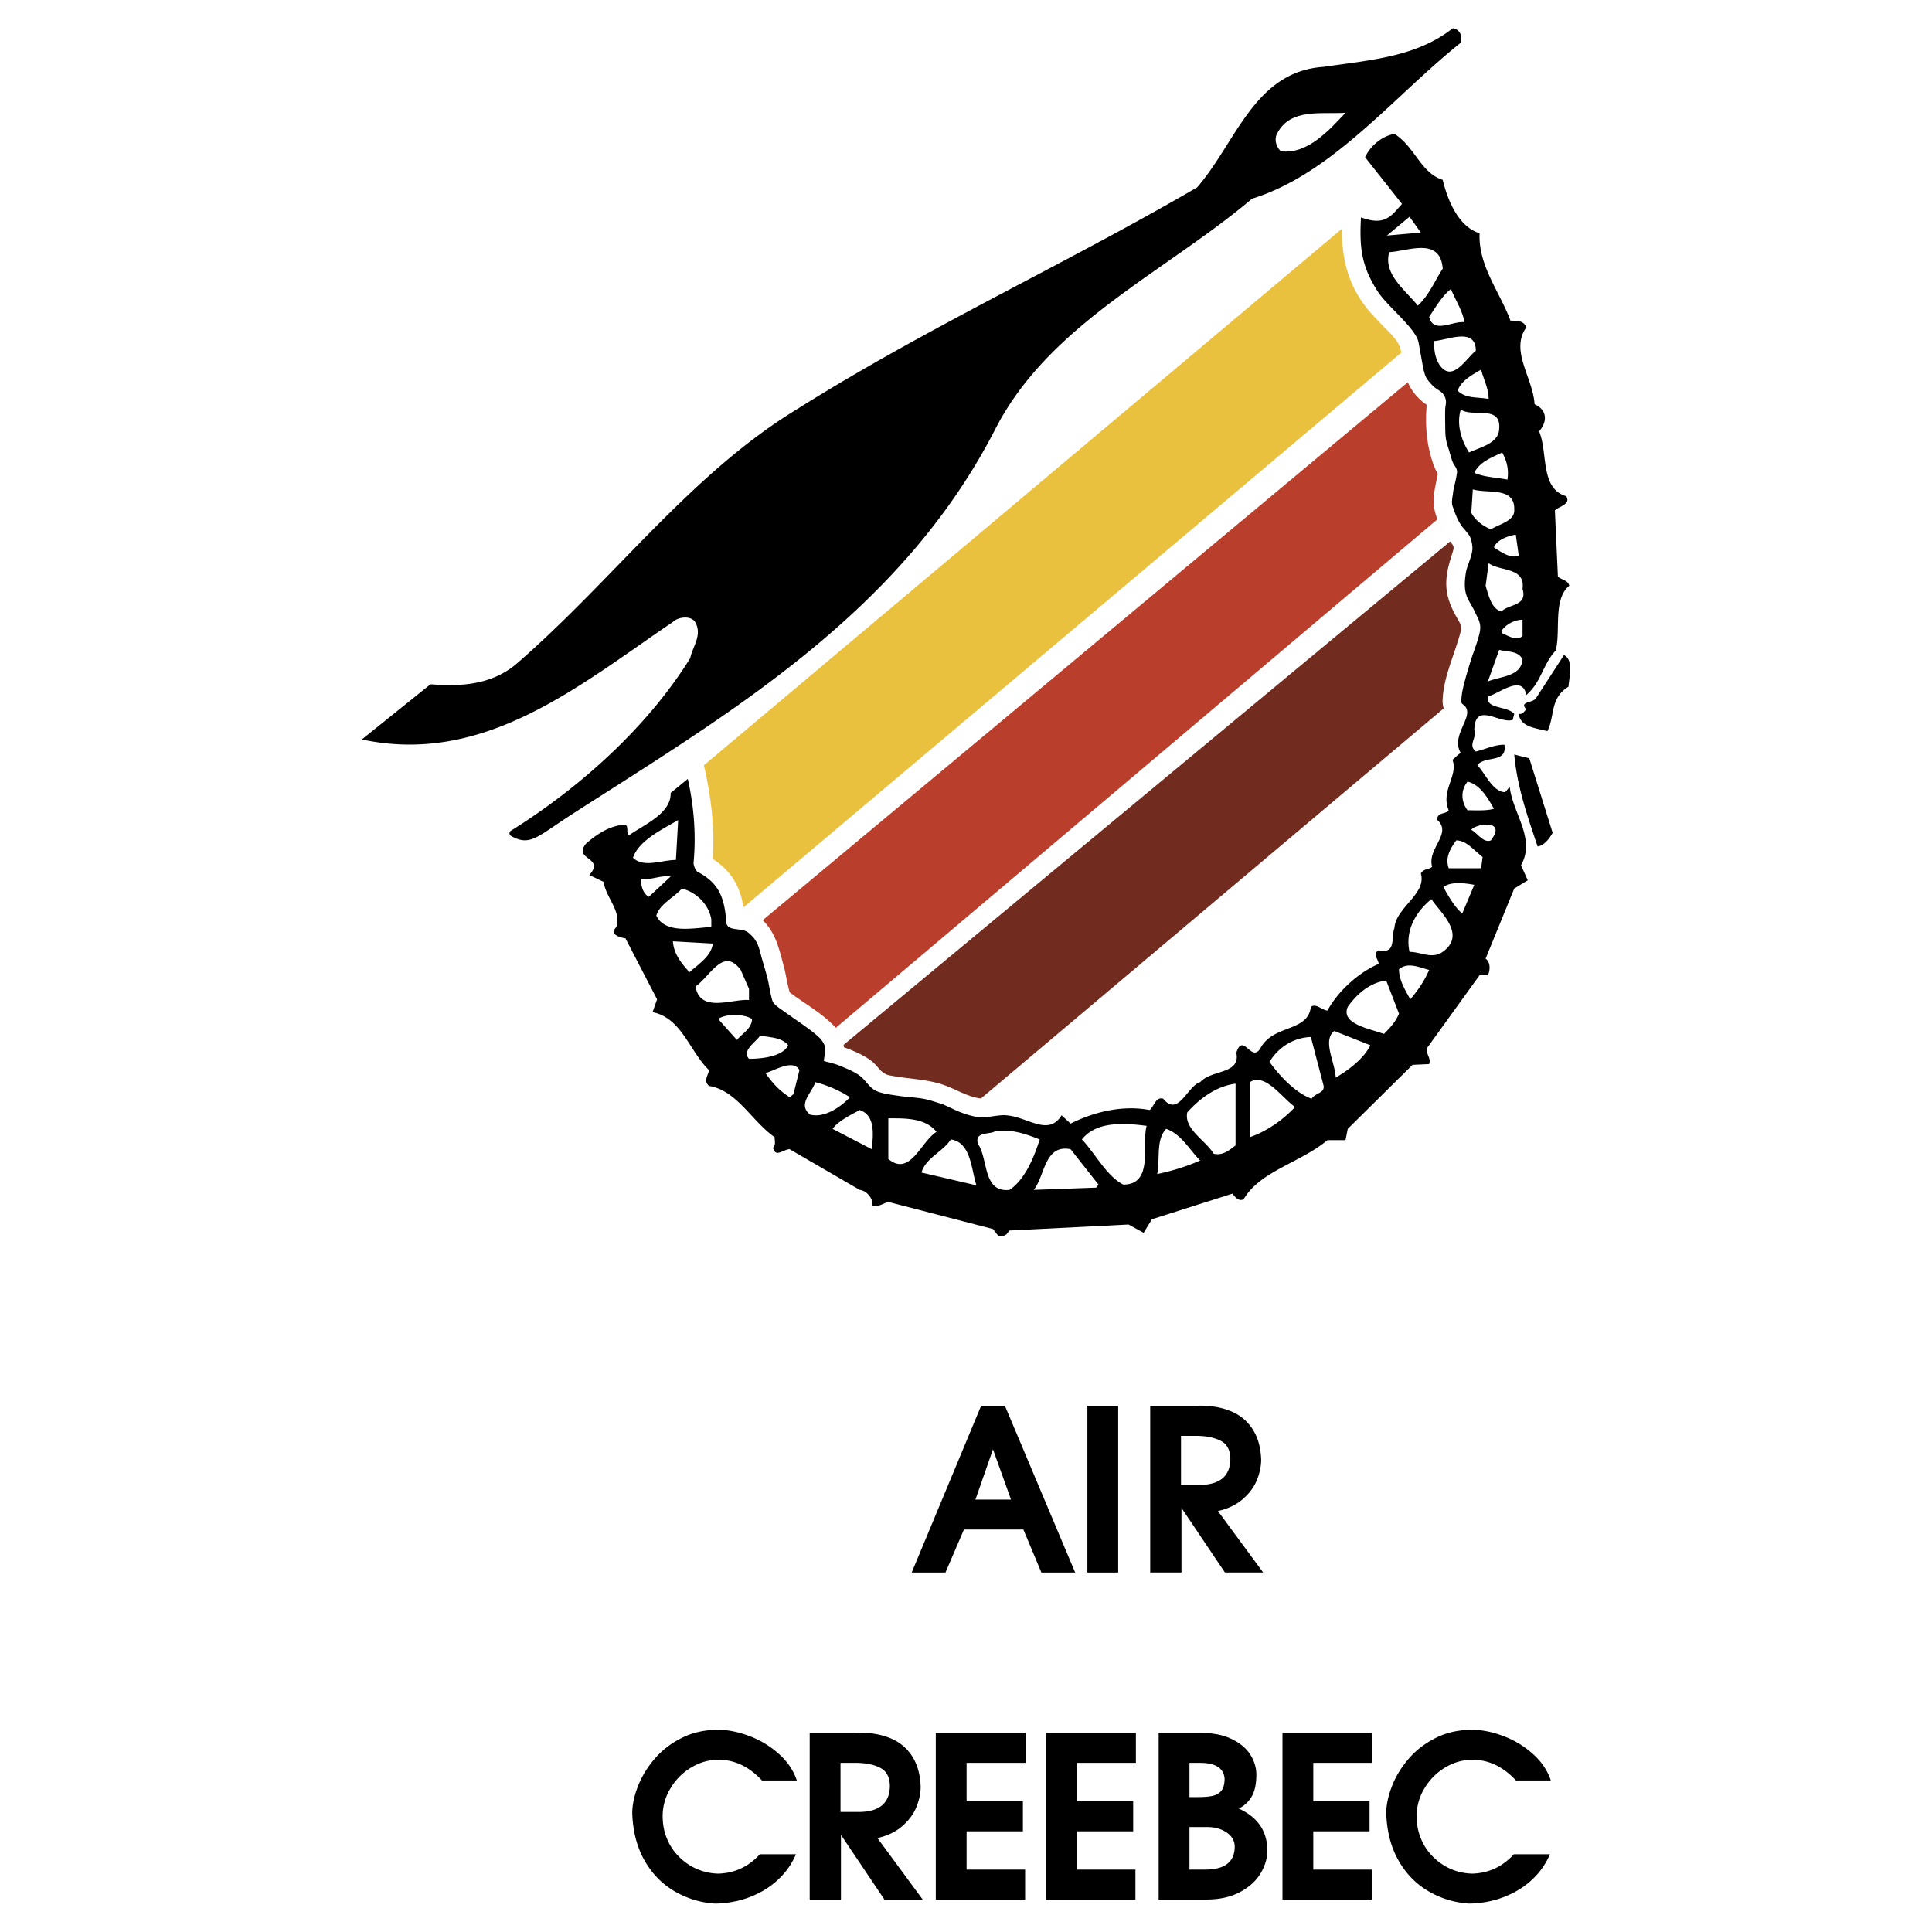 <svg xmlns="http://www.w3.org/2000/svg" width="2500" height="2500" viewBox="0 0 192.756 192.756"><path fill="#fff" d="M0 192.756h192.756V0H0v192.756z"/><path d="M145.74 3.663v.601c-6.613 5.26-12.775 13.076-20.816 15.556-8.717 7.364-20.25 12.511-25.625 22.995-9.476 18.483-26.865 28.532-42.21 38.412-3.535 2.275-4.199 3.249-6.103 2.175a.302.302 0 0 1 0-.526c6.81-4.253 13.595-10.303 17.879-17.217.225-1.127 1.202-2.254.526-3.531-.376-.752-1.729-.602-2.255-.076-9.318 6.313-18.786 14.353-31.035 11.723l6.849-5.503c2.013.125 5.744.419 8.631-2.086 9.629-8.356 17.284-18.861 27.88-25.324 13-8.191 26.826-14.504 39.979-22.169 3.906-4.509 5.711-11.572 12.623-12.023 4.586-.676 9.244-.977 12.852-3.833.374-.076.899.45.825.826zM97.881 140.27h2.385l7.004 16.621h-3.37l-1.797-4.29h-5.931l-1.842 4.29h-3.369l6.92-16.621zm1.189 4.33l-1.752 5.014h3.549L99.07 144.6zm9.418-4.33h3.074v16.621h-3.074V140.27zm10.715 0c.053 0 .146-.004.273-.013.127-.007.225-.011.285-.011 1.168 0 2.197.191 3.096.573s1.605.977 2.123 1.782c.52.808.801 1.812.846 3.013 0 .659-.139 1.337-.416 2.029-.275.696-.742 1.329-1.393 1.901-.65.577-1.486.981-2.504 1.213l4.514 6.133h-3.816l-4.336-6.45v6.45h-3.119v-16.62h4.447zm-1.373 2.986v4.897h1.977c1.965-.053 2.945-.934 2.945-2.632-.018-.84-.32-1.419-.908-1.741-.592-.326-1.375-.498-2.352-.524h-1.662zM63.08 180.914c0-.824.188-1.718.566-2.692.374-.969.932-1.883 1.666-2.743.733-.857 1.639-1.553 2.714-2.089 1.074-.536 2.28-.806 3.609-.806.988 0 2.029.206 3.126.622a9.227 9.227 0 0 1 2.942 1.778c.865.771 1.463 1.654 1.797 2.653h-3.482c-1.276-1.377-2.721-2.065-4.335-2.065-.966 0-1.883.262-2.74.782a5.969 5.969 0 0 0-2.059 2.086 5.31 5.31 0 0 0-.771 2.744c0 .838.149 1.608.453 2.312a5.464 5.464 0 0 0 1.254 1.827c.531.513 1.131.91 1.793 1.183a5.617 5.617 0 0 0 2.07.427c1.621-.049 2.999-.692 4.13-1.932h3.597a7.25 7.25 0 0 1-1.527 2.284 8.17 8.17 0 0 1-2.089 1.542 9.591 9.591 0 0 1-2.291.839c-.768.168-1.494.254-2.179.254a9.077 9.077 0 0 1-4.088-1.265c-1.236-.734-2.22-1.763-2.961-3.085-.738-1.32-1.135-2.874-1.195-4.656zm22.152-8.018c.052 0 .146-.004.273-.012a4.83 4.83 0 0 1 .284-.011c1.168 0 2.198.191 3.096.573a4.6 4.6 0 0 1 2.123 1.781c.52.809.801 1.812.846 3.014 0 .659-.138 1.337-.415 2.028-.278.697-.742 1.33-1.393 1.902-.651.577-1.487.981-2.505 1.213l4.515 6.133h-3.818l-4.336-6.45v6.45h-3.118v-16.622h4.448v.001zm-1.374 2.986v4.897h1.976c1.966-.052 2.947-.932 2.947-2.631-.019-.839-.322-1.42-.91-1.741-.592-.326-1.374-.498-2.351-.525h-1.662zm9.505-2.986h8.958v2.986h-5.884v3.843h5.617v2.986h-5.617v3.819h5.839v2.987h-8.913v-16.621zm11.006 0h8.959v2.986h-5.885v3.843h5.615v2.986h-5.615v3.819h5.84v2.987h-8.914v-16.621zm11.231 0h4.223c1.207 0 2.229.202 3.066.609.836.405 1.457.925 1.857 1.562.4.636.6 1.298.6 1.987 0 .913-.15 1.633-.449 2.163a3.035 3.035 0 0 1-1.305 1.225c1.898.86 2.85 2.261 2.85 4.2 0 .757-.225 1.51-.67 2.262-.449.752-1.135 1.374-2.059 1.872-.926.493-2.053.741-3.377.741H115.6v-16.621zm3.074 2.986v3.415h.873c.588 0 1.07-.041 1.439-.124.375-.082.668-.258.877-.523.209-.267.314-.666.314-1.198-.086-1.044-.906-1.569-2.451-1.569h-1.052v-.001zm0 6.402v4.246h1.568c1.965 0 2.947-.772 2.947-2.314-.023-.588-.297-1.056-.828-1.403-.529-.353-1.172-.528-1.939-.528h-1.748v-.001zm9.279-9.388h8.959v2.986h-5.885v3.843h5.615v2.986h-5.615v3.819h5.84v2.987h-8.914v-16.621zm10.354 8.018c0-.824.186-1.718.564-2.692.373-.969.932-1.883 1.666-2.743.734-.857 1.641-1.553 2.715-2.089 1.072-.536 2.279-.806 3.607-.806.988 0 2.029.206 3.127.622a9.233 9.233 0 0 1 2.941 1.778c.865.771 1.465 1.654 1.797 2.653h-3.48c-1.277-1.377-2.723-2.065-4.336-2.065-.965 0-1.883.262-2.74.782a5.96 5.96 0 0 0-2.059 2.086 5.31 5.31 0 0 0-.771 2.744c0 .838.15 1.608.453 2.312a5.464 5.464 0 0 0 1.254 1.827c.531.513 1.129.91 1.793 1.183a5.617 5.617 0 0 0 2.07.427c1.621-.049 2.998-.692 4.129-1.932h3.598a7.233 7.233 0 0 1-1.527 2.284 8.148 8.148 0 0 1-2.088 1.542 9.638 9.638 0 0 1-2.291.839 10.22 10.22 0 0 1-2.18.254c-1.49-.104-2.854-.526-4.088-1.265-1.236-.734-2.221-1.763-2.961-3.085-.738-1.32-1.135-2.874-1.193-4.656z" fill-rule="evenodd" clip-rule="evenodd"/><path d="M134.242 11.253c-1.502 1.578-3.758 4.208-6.463 3.832-.525-.526-.676-1.277-.301-1.878 1.354-2.405 4.286-1.804 6.764-1.954z" fill-rule="evenodd" clip-rule="evenodd" fill="#fff"/><path d="M99.826 111.274c2.365-.218 4.658 2.329 6.086 0l.902.826c2.254-1.128 5.109-1.878 7.891-1.353.449-.376.6-1.353 1.352-1.128 1.504 1.879 2.404-1.276 3.682-1.653 1.127-1.276 4.059-.751 3.607-2.931.678-2.104 1.504 1.053 2.404-.45 1.277-2.404 4.734-1.579 5.035-4.133.527-.376 1.053.3 1.654.375 1.051-1.954 3.156-3.832 5.109-4.659 0-.451-.676-.977 0-1.353 1.805.376 1.203-1.202 1.578-2.254.15-2.029 3.232-3.382 2.631-5.411.301-.526.826-.375 1.127-.676-.525-1.804 2.029-3.306.525-4.659-.076-.826.826-.526 1.127-.977-.826-1.954.979-3.458.377-5.035.301-.225.525-.526.826-.676-1.117-1.907 1.721-3.87.17-4.887-.158-.103-.109-.358-.1-.537.021-.412.102-.822.197-1.223.189-.79.424-1.569.66-2.347.281-.92.652-1.812.895-2.743.09-.353.164-.732.098-1.091-.082-.457-.336-.866-.527-1.289-.283-.624-.736-1.184-.893-1.851-.15-.633-.096-1.307 0-1.95.094-.638.402-1.226.561-1.851.062-.248.117-.505.1-.76a3.127 3.127 0 0 0-.232-1.025c-.117-.275-.352-.485-.541-.746-.688-.695-1.002-1.796-1.186-2.277-.164-.427-.023-.913.027-1.363.062-.562.25-1.105.34-1.665.035-.211.09-.437.035-.645-.074-.284-.301-.509-.408-.781-.143-.353-.234-.723-.34-1.088-.121-.416-.277-.827-.34-1.256-.074-.505-.057-1.021-.068-1.529-.01-.465-.014-.929 0-1.393.01-.296.111-.592.068-.884a1.352 1.352 0 0 0-.307-.679c-.244-.28-.611-.426-.883-.68a4.386 4.386 0 0 1-.713-.815c-.16-.247-.227-.544-.338-.923-.162-.892-.318-1.786-.484-2.677-.26-1.408-3.096-3.587-4.053-5.063-1.668-2.575-1.852-4.432-1.693-7.418 1.471.513 2.439.533 3.492-.669l.602-.676-3.682-4.66c.525-1.127 1.652-2.104 2.93-2.33 2.029 1.277 2.631 3.908 4.811 4.584.451 1.879 1.502 4.659 3.682 5.335-.15 3.231 2.029 5.862 3.08 8.717.676 0 1.354 0 1.578.677-1.652 2.329.676 5.035.828 7.665 1.201.526 1.352 1.653.451 2.705.9 2.104.074 5.711 2.705 6.463.525.826-.828 1.052-1.129 1.428l.301 6.613c.377.3 1.053.375 1.127.901-1.652 1.353-.826 4.584-1.352 6.463-1.277 1.352-1.428 3.156-2.932 4.434-.375-2.105-2.705-.151-3.832.15-.225 1.278 1.879.902 2.631 1.728l-.15.601c-1.277.451-3.758-1.878-3.834.977.301.827-.676 1.503.15 2.181.979-.227 1.805-.678 2.855-.678.301 1.879-1.877 1.052-2.705 2.029.828.902 1.578 2.706 2.781 2.706l.451-.526c.301 2.63 2.629 5.185 1.127 7.815l.676 1.503-1.352.826-2.855 6.989c.525.376.449 1.202.225 1.653h-.826l-5.26 7.29c-.076.676.449.978.225 1.577l-1.652.076-6.463 6.387-.227 1.128h-1.803c-2.705 2.254-6.689 3.081-8.342 5.861-.375.3-.826-.075-1.127-.526l-8.041 2.556-.826 1.353-1.504-.827-11.947.602c-.15.525-.676.602-1.053.525l-.525-.676-10.445-2.706c-.526.151-.977.527-1.579.376.075-.751-.601-1.503-1.277-1.578l-6.989-4.058c-.601 0-1.428.901-1.653-.15.301-.301.15-.751.15-1.052-2.329-1.653-3.757-4.659-6.538-5.109-.601-.526-.075-1.053 0-1.578-1.954-1.88-2.705-5.186-5.635-5.787l.45-1.277-3.156-6.087c-.526-.075-1.653-.376-.902-1.127.527-1.578-1.052-2.931-1.277-4.509l-1.428-.676c1.653-1.804-1.728-1.503-.301-3.157 1.127-.977 2.405-1.803 3.908-1.878.376.301 0 .825.376 1.052 1.503-1.052 4.208-2.179 4.133-4.208l1.71-1.4c.613 2.68.843 5.579.579 8.362-.022.236.201.804.41.914 1.943 1.022 2.658 2.316 2.85 4.938.012 1.088 1.501.552 2.201 1.121 1.007.818 1.046 1.5 1.376 2.662.18.636.383 1.267.541 1.907.151.614.229 1.245.387 1.855.057.226.101.475.258.646.332.36.765.612 1.161.902.566.415 1.156.801 1.727 1.212.384.275.769.551 1.134.851.254.208.516.418.748.726.588.78.249 1.229.211 2.049.542.147 1.063.26 1.552.46.673.275 1.364.543 1.961.959.517.358.844.944 1.337 1.336.244.195.545.319.847.4.611.166 1.244.244 1.871.335.807.116 1.628.137 2.429.289.637.122 1.248.357 1.871.535 0 0 1.382.646 1.493.691 2.297.917 2.688.557 4.262.412zm56.66-42.759c-1.879 1.127-1.354 3.006-2.105 4.434-1.051-.301-2.703-.376-2.854-1.729.375.076.525-.225.75-.45-.75-.827.676-.603.977-1.128l2.781-4.283c.977.45.526 2.179.451 3.156zm-1.578 14.578c-.301.526-.828 1.278-1.504 1.354-.977-2.93-2.029-5.861-2.328-9.168l1.502.376 2.33 7.438zm-3.006-19.613c-.676.451-1.352 0-2.029-.301l-.074-.225c.375-.601 1.277-1.127 2.104-1.127v1.653h-.001zm0-4.734c.525 1.728-1.352 1.503-2.104 2.254-.979-.225-1.277-1.578-1.578-2.555l.301-2.254c1.127.828 3.682.376 3.381 2.555zm-.375-3.307c-.828.301-1.654-.3-2.48-.826.301-.752 1.352-1.127 2.18-1.278l.3 2.104zm-.451-4.584c.074 1.127-1.504 1.428-2.33 1.954-.752-.3-1.578-.901-1.955-1.653l.152-2.33c1.502.451 4.207-.3 4.133 2.029zm-.678-3.005c-1.127-.226-2.254-.226-3.307-.677.527-1.127 1.879-1.578 2.781-2.029.452.827.679 1.653.526 2.706zm-.826-5.035c-.074 1.427-1.879 1.803-3.006 2.329-.752-1.203-1.277-2.78-.826-4.283 1.203.826 4.059-.526 3.832 1.954zm-1.051-3.006c-1.053-.226-2.256 0-3.082-.827.301-.978 1.428-1.578 2.33-2.104.225.902.752 1.879.752 2.931zm-1.279-4.81c-.977.752-2.328 3.232-3.605 1.428-.451-.676-.602-1.578-.527-2.405 1.279-.075 4.132-1.428 4.132.977zm-1.127-2.854c-1.201-.151-3.08 1.202-3.531-.526.602-.902 1.354-2.18 2.18-2.781.451 1.127 1.127 2.103 1.351 3.307zm-2.177-5.337c-.828 1.278-1.354 2.63-2.48 3.683-1.354-1.654-3.457-3.157-2.855-5.336 1.801-.075 5.108-1.578 5.335 1.653zm-5.563-3.306l2.254-1.879 1.129 1.578-3.383.301zm10.672 57.187c-.752.225-1.805.15-2.631.15-.676-.902-.676-2.029 0-2.856 1.277.301 2.029 1.654 2.631 2.706zm-.301 3.156c-.752.3-1.354-.752-1.955-1.052.377-.601 3.607-1.127 1.955 1.052zm-.826 1.653l-.15 1.127h-3.232c-.375-1.052.15-1.954.752-2.78 1.05 0 1.802 1.052 2.63 1.653zm-2.029 5.636c-.676-.525-1.354-1.652-1.879-2.63.752-.601 2.254-.376 3.08-.225l-1.201 2.855zm6.011-25.325c-.15 1.729-2.254 1.654-3.457 2.18l1.127-3.156c.826.225 1.955.075 2.33.976zm-42.306 52.379l-.227.301-6.236.225c1.125-1.352 1.051-4.584 3.682-4.058l2.781 3.532zm10.142-2.405c-1.352.602-2.854 1.052-4.283 1.352.301-1.503-.15-3.456.902-4.509 1.504.526 2.331 2.104 3.381 3.157zm-5.334-3.457c-.527 1.803.75 5.861-2.33 5.861-1.652-.826-2.781-3.081-4.133-4.509 1.428-1.803 4.133-1.653 6.463-1.352zm8.867 1.954c-.602.45-1.277 1.052-2.18.826-.826-1.353-3.006-2.48-2.631-4.134 1.354-1.502 3.008-2.629 4.811-2.855v6.163zm5.936-3.833c-1.201 1.278-2.779 2.405-4.508 3.006v-5.486c1.502-.977 3.156 1.504 4.508 2.48zm2.855-2.103c.076.75-.826.676-1.201 1.276-1.654-.601-3.232-2.329-4.209-3.682.902-1.428 2.33-2.405 4.133-2.48l1.277 4.886zm4.661-4.059c-.678 1.353-2.18 2.48-3.457 3.23-.074-1.577-1.354-3.682-.15-4.658l3.607 1.428zm2.855-3.156c-.301.751-.826 1.354-1.504 2.029-1.352-.526-4.357-.977-3.605-2.705.9-1.278 2.18-2.405 3.832-2.631l1.277 3.307zm3.006-4.358c-.451 1.052-1.053 1.954-1.879 2.931-.451-.827-1.127-1.879-1.127-3.006.902-.753 2.104-.151 3.006.075zm1.354-1.804c-1.053.751-2.18 0-3.309 0-.449-2.029.527-3.908 2.18-5.261.902 1.353 3.531 3.532 1.129 5.261zM97.42 118.262l-5.485-1.276c.451-1.503 2.104-2.029 2.931-3.307 2.029.3 2.029 3.005 2.554 4.583zm6.312-4.583c-.525 1.653-1.428 3.982-3.006 5.034-2.705.301-2.104-3.081-3.156-4.584-.375-1.276 1.203-.901 1.729-1.276 1.654-.227 3.082.299 4.433.826zm-10.294-.752c-1.578.978-2.63 4.51-4.809 2.705v-4.057c1.578 0 3.682-.076 4.809 1.352zM74.726 98.649v1.127c-1.653-.15-4.884 1.353-5.335-1.354 1.503-1.051 2.78-3.981 4.509-1.652l.826 1.879zm.301 3.006c0 .977-1.052 1.503-1.503 2.104l-1.879-2.104c.827-.526 2.48-.526 3.382 0zm3.607 2.63c-.526 1.127-2.63 1.353-3.908 1.353-.751-.826.676-1.653 1.127-2.329.977.224 2.105.149 2.781.976zm.526 4.885l-.376.301c-1.052-.677-1.728-1.429-2.403-2.405.976-.3 2.779-1.428 3.381-.3l-.602 2.404zm5.636.301c-.977 1.052-2.63 2.104-3.983 1.729-1.277-1.053.226-2.18.526-3.232 1.203.3 2.405.826 3.457 1.503zm2.179 5.184l-3.907-2.029c.526-.751 1.728-1.352 2.705-1.878 1.578.526 1.352 2.48 1.202 3.907zM64.732 89.481c-.526-.301-.827-1.052-.752-1.803 1.052.15 1.879-.376 2.931-.226l-2.179 2.029zm6.237 2.254v.752c-1.653.075-4.584.751-5.486-1.127.301-1.128 1.729-1.804 2.555-2.706 1.503.376 2.705 1.654 2.931 3.081zm.15 2.405c-.149 1.278-1.503 2.104-2.33 2.856-.75-.827-1.577-1.804-1.652-3.081l3.982.225zm-3.682-8.341c-1.428 0-3.231.826-4.284-.226.602-1.728 2.856-2.78 4.509-3.757l-.225 3.983z" fill-rule="evenodd" clip-rule="evenodd"/><path d="M84.168 104.24l60.512-50.221.047.058c.346.426.367.518.193 1.048-.809 2.466-.979 3.985.344 6.343.227.405.611.939.5 1.407-.562 2.288-1.701 4.465-1.832 6.862-.02.339.004.615.104.941l-46.162 38.914c-1.305-.113-2.663-1.019-3.935-1.421-1.736-.548-3.444-.521-5.198-.883-.894-.181-1.066-.867-1.78-1.422-.785-.611-1.818-1.035-2.75-1.38-.023-.007-.038-.211-.043-.246z" fill-rule="evenodd" clip-rule="evenodd" fill="#722b1f"/><path d="M83.388 102.544c-1.278-1.411-3.048-2.371-4.563-3.503-.13-.097-.454-1.98-.534-2.273-.481-1.786-.81-3.637-2.198-4.959l64.364-53.669c.346.842 1.002 1.62 1.744 2.149.18.128.148.045.129.26-.182 2.06.059 4.373.883 6.28.023.056.238.45.236.465-.307 1.639-.709 2.68-.1 4.359.02.054.102.124.059.161l-60.02 50.73z" fill-rule="evenodd" clip-rule="evenodd" fill="#b93f2c"/><path d="M139.814 35.176c-.211-1.158-.908-1.707-1.719-2.549-.439-.454-.887-.905-1.307-1.378-2.158-2.425-2.93-5.229-2.918-8.414L70.233 76.347c.705 3.151 1.094 6.102.877 9.338v.007l.012.008c1.798 1.165 2.733 2.716 3.053 4.826l65.639-55.35z" fill-rule="evenodd" clip-rule="evenodd" fill="#eac13f"/></svg>